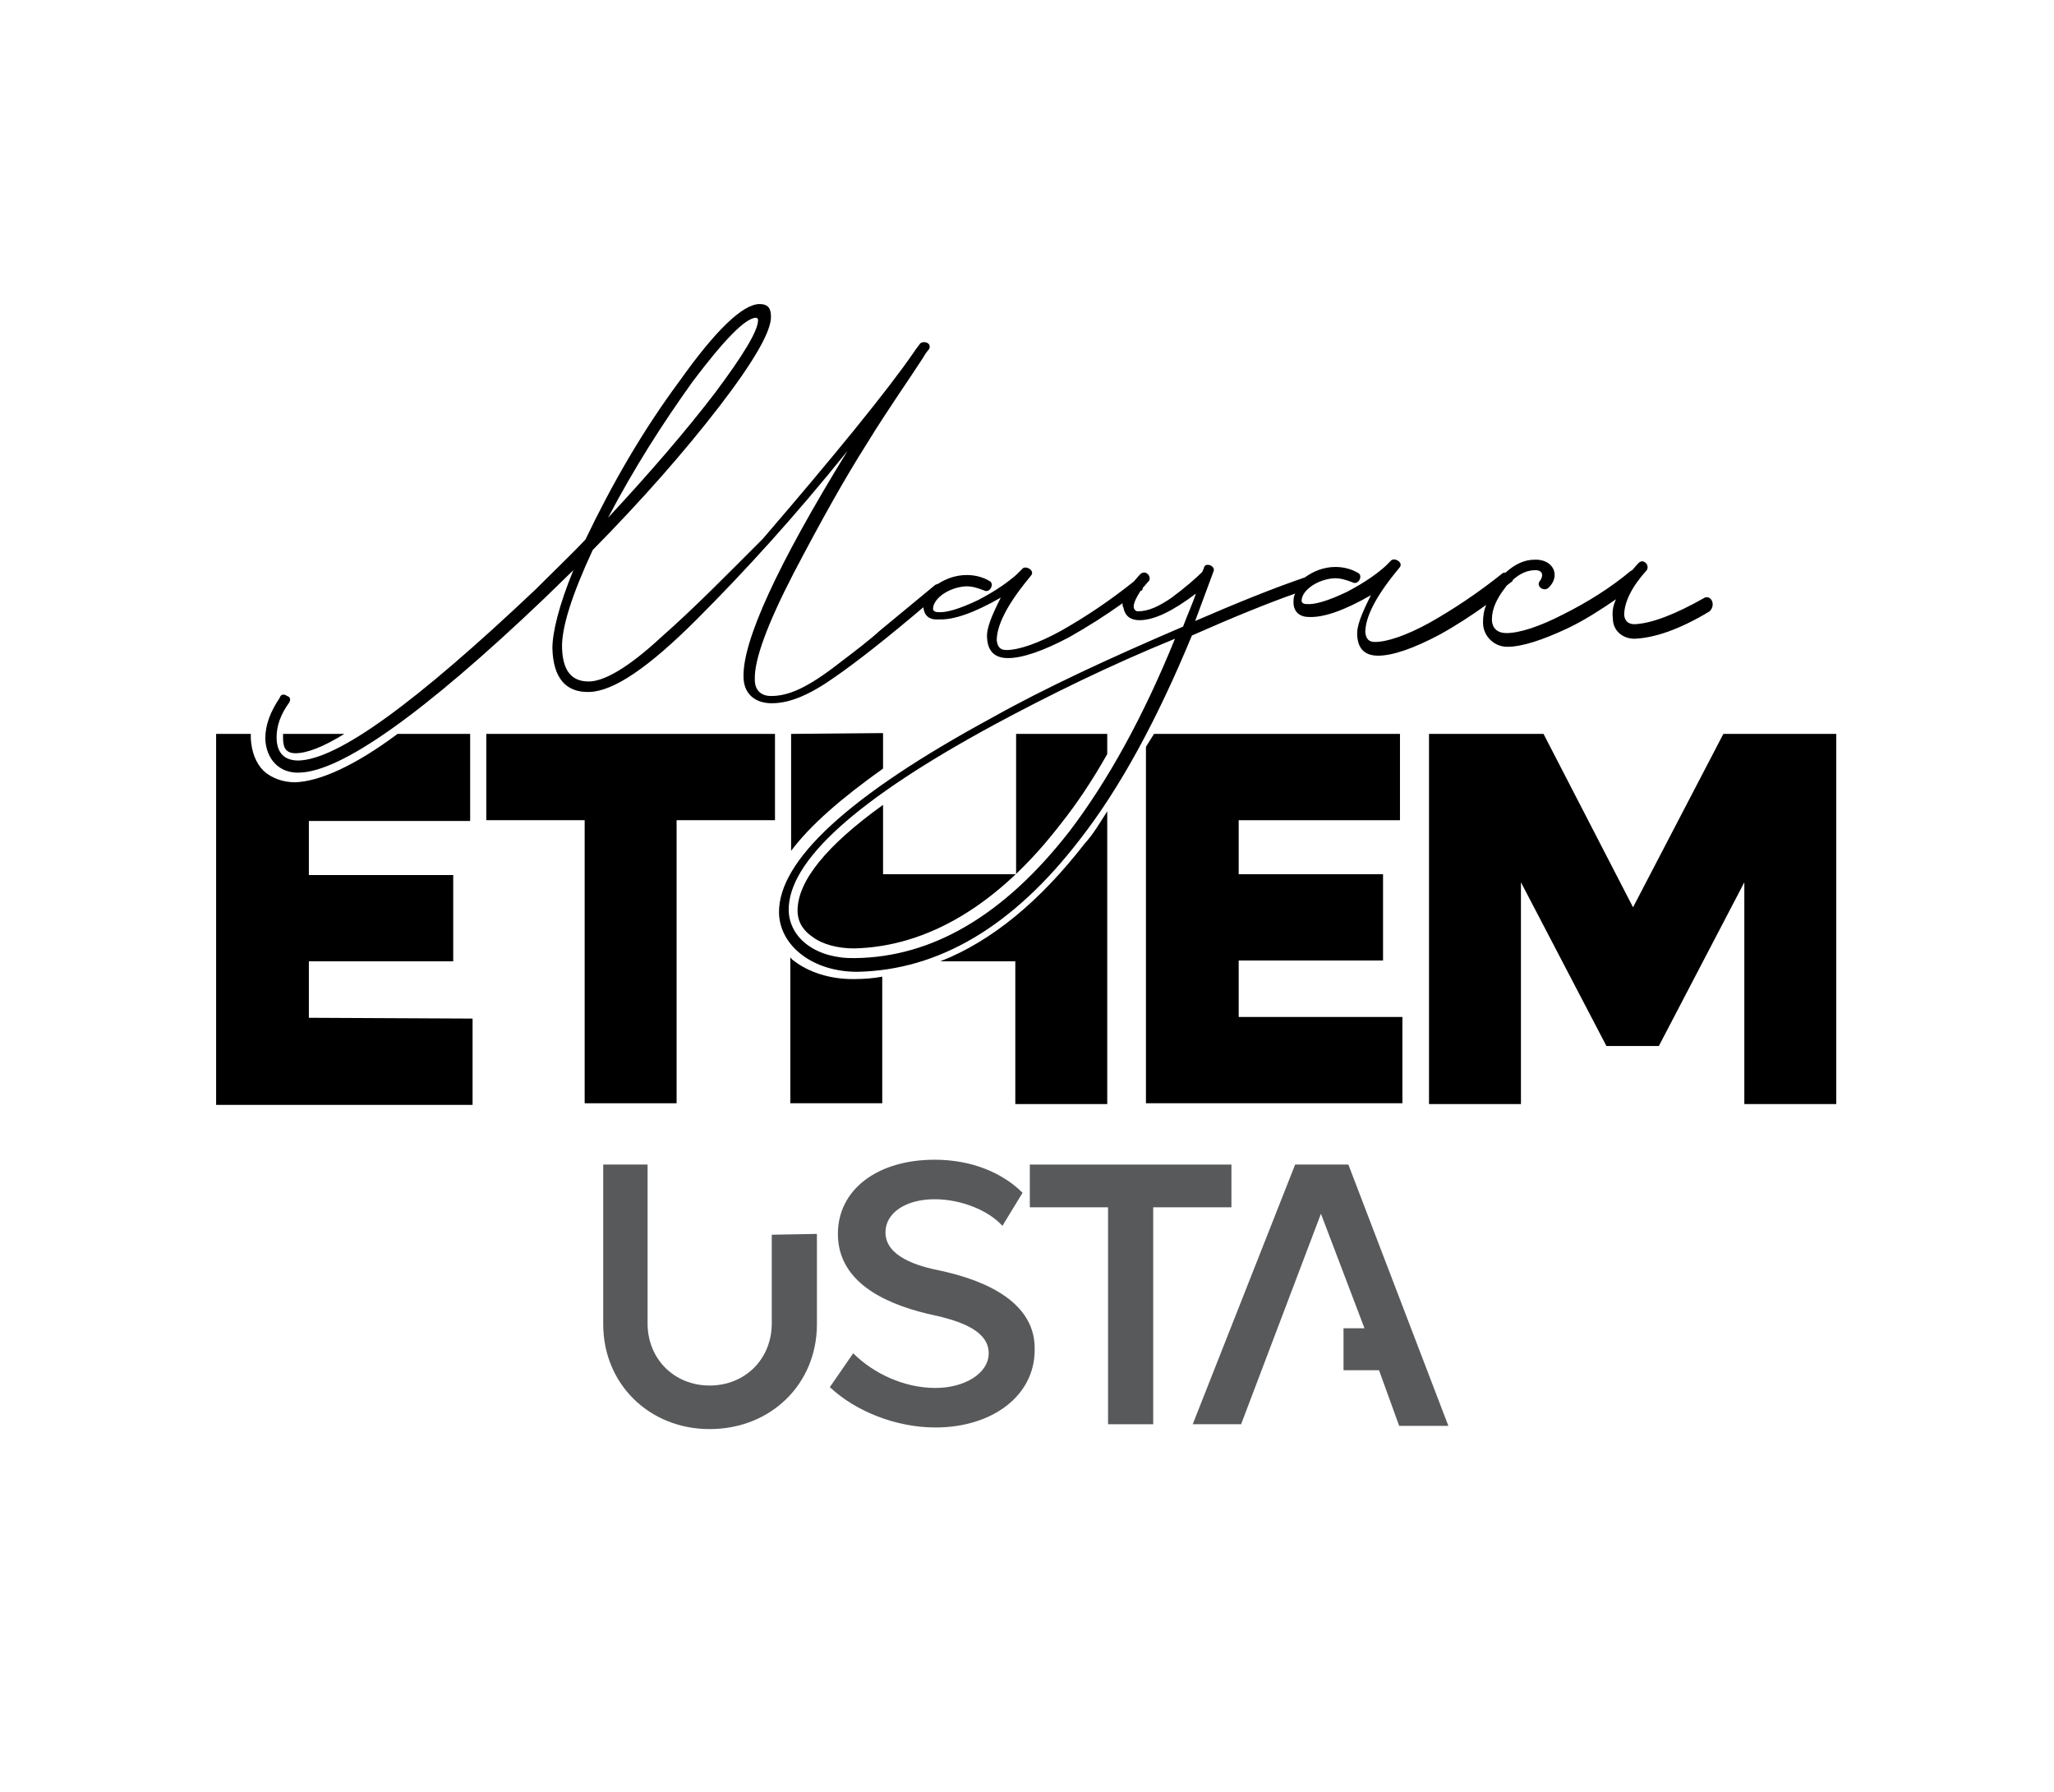 <?xml version="1.0" encoding="utf-8"?>
<!-- Generator: Adobe Illustrator 27.7.0, SVG Export Plug-In . SVG Version: 6.00 Build 0)  -->
<svg version="1.1" id="Layer_1" xmlns="http://www.w3.org/2000/svg" xmlns:xlink="http://www.w3.org/1999/xlink" x="0px" y="0px"
	 viewBox="0 0 254.7 222.2" style="enable-background:new 0 0 254.7 222.2;" xml:space="preserve">
<style type="text/css">
	.st0{fill:none;}
	.st1{fill:#58595B;}
</style>
<g>
	<path d="M211.4,74.1c-3.7,2.1-6.6,3.2-8.7,3.3c-0.8,0-1.2-0.4-1.3-1.1c0-1.6,0.9-3.5,2.8-5.6c0.4-0.6-0.4-1.5-1-0.9
		c-0.4,0.4-0.6,0.7-0.8,0.9c-0.1,0-0.1,0.1-0.2,0.1c-2.5,2.1-5.4,3.9-8.4,5.4c-2.9,1.5-5.4,2.3-7,2.3c-1.1,0-1.8-0.6-1.8-1.7
		c0-1.3,0.6-2.6,1.7-4c0.1-0.2,0.3-0.3,0.4-0.4c0.1-0.1,0.3-0.2,0.4-0.3c0,0,0.1-0.1,0.1-0.2c0.9-0.8,1.8-1.2,2.8-1.2s1,0.8,0.5,1.4
		c-0.4,0.6,0.5,1.3,1.1,0.8c1.6-1.5,0.6-3.6-1.7-3.5c-1.2,0-2.4,0.5-3.6,1.6c-0.1,0-0.3,0-0.4,0.1c-3,2.4-6,4.4-9,6.1
		c-2.9,1.6-5.3,2.4-6.8,2.4c-0.8,0-1.1-0.4-1.2-1.2c0-1.8,1.2-4.3,3.9-7.6l0.4-0.5c0.4-0.6-0.7-1.2-1.1-0.8l-0.3,0.3l-0.4,0.4
		c-1,0.9-2.5,2-4.8,3.2c-2.3,1.1-4,1.6-5,1.5c-0.4,0-0.6-0.2-0.6-0.4c0-1.3,2-2.7,4.1-2.8c0.8,0,1.4,0.2,2.2,0.5
		c0.7,0.4,1.3-0.7,0.8-1.1c-0.8-0.5-1.8-0.8-2.9-0.8c-1.4,0-2.7,0.5-3.8,1.3c-4.1,1.4-8.5,3.2-13.6,5.4l2.3-6.2
		c0.2-0.7-1.1-1.1-1.2-0.4c-0.1,0.3-0.2,0.4-0.2,0.5c-0.9,0.9-2.2,2-3.8,3.2c-1.6,1.1-2.9,1.7-4.2,1.7c-0.3,0-0.4-0.2-0.5-0.4
		c-0.1-0.5,0.2-1.1,0.8-2.1c0.1,0,0.1-0.1,0.2-0.1c0.1-0.1,0.1-0.2,0.1-0.3c0.3-0.3,0.5-0.6,0.8-0.9c0.3-0.6-0.5-1.4-1.1-0.8
		c-0.4,0.4-0.6,0.7-0.8,0.9c-3,2.4-6,4.4-9,6.1c-2.9,1.6-5.3,2.4-6.8,2.4c-0.8,0-1.1-0.4-1.2-1.2c0-1.8,1.2-4.3,3.9-7.6l0.4-0.5
		c0.4-0.6-0.7-1.2-1.1-0.8l-0.3,0.3l-0.4,0.4c-1,0.9-2.5,2-4.8,3.2c-2.3,1.1-4,1.6-5,1.5c-0.4,0-0.6-0.2-0.6-0.4
		c0-1.3,2-2.7,4.1-2.8c0.8,0,1.4,0.2,2.2,0.5c0.7,0.4,1.3-0.7,0.8-1.1c-0.8-0.5-1.8-0.8-2.9-0.8c-1.3,0-2.5,0.4-3.6,1.1
		c-0.1,0-0.2,0.1-0.3,0.1l-6.9,5.7c-1.2,1.1-2.9,2.4-5,4c-4.1,3.2-6.4,4.1-8.5,4.1c-1.2,0-2-0.7-2-2c-0.1-2.5,1.6-7,4.8-13.2
		c3.3-6.3,6.3-11.7,9.1-16.1c2.7-4.4,5.2-7.9,7-10.7c0.2-0.4,0.6-0.9,0.7-1c0.4-0.8-0.7-1.1-1.1-0.7l-0.6,0.8l-0.2,0.3
		c-3.3,4.8-10.1,13.1-18.7,23.1c-4.3,4.3-8.5,8.6-12.6,12.2c-4.1,3.8-7.1,5.5-9,5.5c-2.1,0-3.2-1.3-3.3-4.1
		c-0.1-2.5,1.2-6.6,3.8-12.2c6.1-6.2,11.3-12.1,15.7-17.8c4.3-5.6,6.5-9.4,6.4-11.2c0-1-0.4-1.5-1.4-1.5c-2.1,0-5.5,3.3-9.9,9.5
		c-4.6,6.2-8.4,12.8-11.7,19.7c-1.4,1.5-3.5,3.5-6.2,6.2c-14.8,14-24.5,21.1-29.4,21.2c-1.8,0-2.7-1-2.7-2.9c0-1.4,0.5-2.8,1.5-4.2
		c0.3-0.4,0.2-0.8-0.2-0.9l0,0c-0.4-0.3-0.8-0.2-0.9,0.2c-1.2,1.8-1.8,3.4-1.8,5.1c0.1,2.6,1.8,4.3,4.2,4.2
		c5.2-0.1,15.4-7.3,30.4-21.6l3.6-3.5c-1.8,4.4-2.6,7.7-2.6,9.7c0.1,3.7,1.7,5.5,4.6,5.4c3-0.1,7.3-3,13.3-9
		c5.9-5.9,12.2-12.8,18.7-20.9c-8.8,14.3-13,23.6-12.9,28c0,2.1,1.4,3.3,3.5,3.3c2.3,0,4.8-1.1,7.9-3.3c2.6-1.8,6.3-4.7,10.9-8.6
		c0.1,1,0.7,1.6,1.9,1.5c1.8,0.1,4.4-0.8,7.7-2.7c-1.1,2.2-1.8,3.8-1.7,5c0.1,1.8,1.1,2.5,2.6,2.5c1.8,0,4.4-0.9,7.6-2.6
		c2.3-1.3,4.5-2.7,6.6-4.2c0,0.2,0,0.4,0.1,0.5c0.2,1.1,0.9,1.6,2,1.6c1.8,0,4.1-1.1,7-3.3c-0.4,1.2-1,2.5-1.6,4.1
		c-9.1,3.9-17.1,7.6-23.7,11.3c-17.7,9.6-26.5,17.7-26.4,24.2c0.1,4.1,4.2,7.3,9.7,7.3c10.1-0.2,19.3-5.6,27.6-16.4
		c5-6.4,9.6-14.9,13.9-25.3c5.2-2.3,9.4-4,12.8-5.2c-0.2,0.4-0.2,0.7-0.2,1.1c0,1.1,0.7,1.8,1.9,1.8c1.8,0.1,4.4-0.8,7.7-2.7
		c-1.1,2.2-1.8,3.8-1.7,5c0.1,1.8,1.1,2.5,2.6,2.5c1.8,0,4.4-0.9,7.6-2.6c2-1.1,4-2.4,5.8-3.7c-0.3,0.7-0.4,1.4-0.4,2.2
		c0,1.7,1.4,3,3,3c1.8,0,4.3-0.8,7.5-2.3c2.1-1,4.1-2.3,6-3.6c-0.4,0.8-0.5,1.6-0.4,2.4c0,1.4,1.1,2.5,2.7,2.5
		c2.4-0.1,5.5-1.1,9.3-3.4C212.8,75,212.2,73.8,211.4,74.1z M85.9,47.3c4-5.3,6.5-7.8,7.8-7.9c0.2,0,0.3,0.1,0.3,0.3
		c0,1.3-1.8,4.3-5.4,9.1c-3.6,4.7-8,9.8-13.2,15.4C78.6,58.1,82.1,52.6,85.9,47.3z M132.6,103.1c-8.1,10.4-17,15.6-26.6,15.7
		c-4.7,0.1-8.1-2.4-8.2-5.9c-0.1-6.1,8.4-13.8,25.6-23.1c6.7-3.6,14.2-7.3,22.3-10.6C141.8,88.8,137.4,96.8,132.6,103.1z"/>
	<path class="st0" d="M143.1,91c-0.3,0.5-0.6,1.1-0.8,1.6"/>
	<g>
		<path d="M38.3,126.2v-7h17.9v-10.7H38.3v-6.7h20V91h-9c-5.5,4.1-9.8,5.9-12.7,6c-1.5,0-2.9-0.5-3.9-1.4c-1-1-1.5-2.4-1.6-4
			c0-0.2,0-0.4,0-0.6h-4.3V137h31.8v-10.7L38.3,126.2L38.3,126.2z M35.1,91c0,0.2,0,0.4,0,0.6c0,0.5,0.1,1.1,0.4,1.4
			c0.3,0.3,0.7,0.4,1.1,0.4c1.5,0,3.5-0.8,6.1-2.4H35.1z"/>
		<path d="M60.3,91v10.7h12.2v35.1h11.4v-35.1h12.2V91H60.3z"/>
		<path d="M98.1,91v14.5c2.4-3.2,6.2-6.5,11.4-10.2v-4.4L98.1,91L98.1,91z M106,121.4c-0.1,0-0.2,0-0.3,0c-2.7,0-5.4-0.8-7.3-2.3
			c-0.2-0.1-0.3-0.3-0.4-0.4v18.1h11.4v-15.7C108.4,121.3,107.1,121.4,106,121.4z M126,91v17.4h-16.5v-8.6
			c-7.1,5.1-10.6,9.5-10.6,13.1c0,1.7,1,2.7,1.9,3.3c1.2,0.9,3.1,1.4,5.1,1.4c9.1-0.2,17.9-5.4,25.6-15.4c2-2.5,4-5.5,5.8-8.7V91
			H126z M134.5,104.6c-5.5,7.1-11.5,12.1-17.9,14.6h9.3v17.7h11.4v-36.3C136.4,102,135.6,103.4,134.5,104.6z"/>
		<path d="M143.1,91h30.5v10.7h-20v6.7h17.9v10.7h-17.9v7h20.3v10.7h-31.8V92.6L143.1,91z"/>
		<path d="M213.7,91l-11.2,21.5L191.4,91h-14.2v45.9h11.4v-27.5l10.6,20.3h6.5l10.6-20.3v27.5h11.4V91H213.7z"/>
	</g>
	<g>
		<path class="st1" d="M95.7,153.1v11c0,4.4-3.3,7.7-7.7,7.7c-4.4,0-7.7-3.3-7.7-7.7v-19.7h-5.5v19.8c0,7.4,5.7,13,13.2,13
			c7.6,0,13.3-5.6,13.3-13V153L95.7,153.1L95.7,153.1z"/>
		<path class="st1" d="M116.8,157.6c-3.1-0.6-7-1.8-7-4.8c0-2.4,2.5-4.1,6.1-4.1c3.3,0,6.7,1.4,8.4,3.3l2.5-4.1
			c-2.4-2.4-6.2-4.1-10.9-4.1c-7.1,0-12,3.7-12,9.2c0,5.7,5.3,8.5,11.1,9.9c3.3,0.7,7.6,1.8,7.6,4.9c0,2.5-3,4.3-6.6,4.3
			c-3.9,0-7.7-1.8-10.2-4.3l-2.9,4.2c3.2,3,8.2,5,13.1,5c7,0,12.3-3.9,12.3-9.6C128.5,160.5,119.9,158.3,116.8,157.6z"/>
		<path class="st1" d="M127.7,144.4v5.3h9.7v26.9h5.6v-26.9h9.7v-5.3H127.7z"/>
		<path class="st1" d="M167.2,144.4h-6.6l-12.7,32.2h6l9.9-26.1l5.4,14.2h-2.6v5.2h4.4l2.5,6.9h6.1L167.2,144.4z"/>
	</g>
</g>
</svg>
